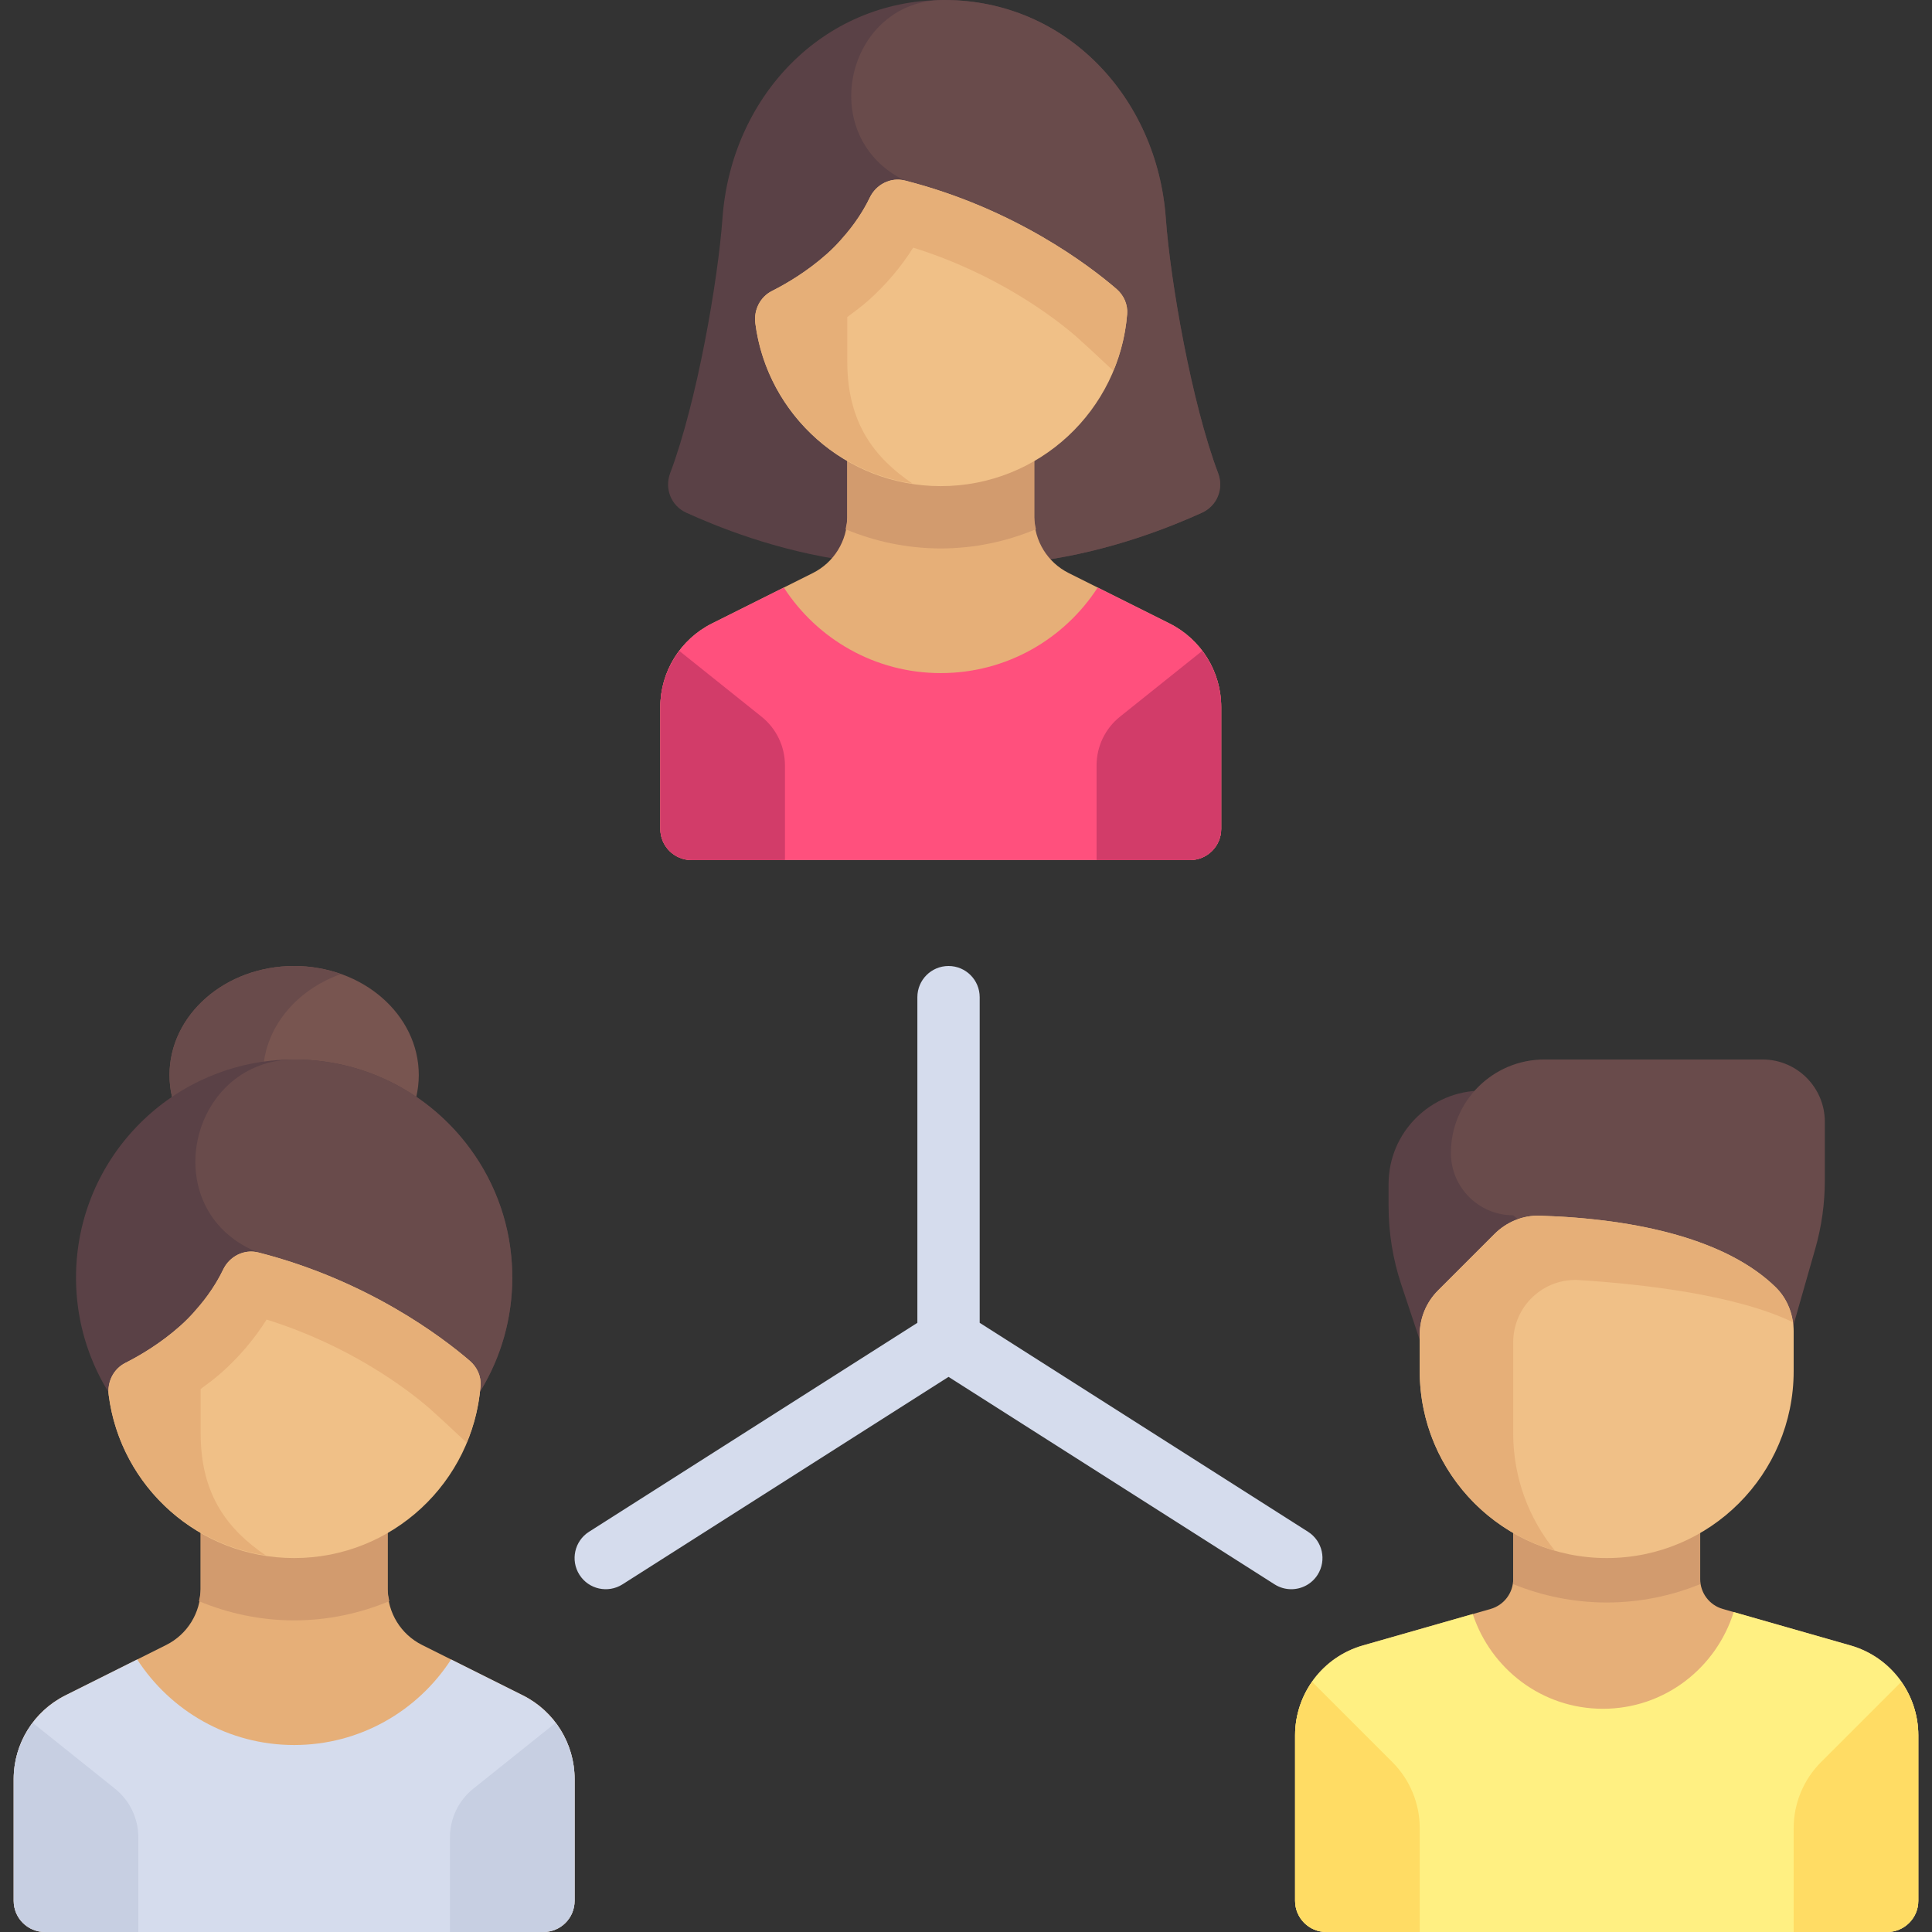 <?xml version="1.0" encoding="UTF-8"?> <!-- Generator: Adobe Illustrator 19.0.0, SVG Export Plug-In . SVG Version: 6.00 Build 0) --> <svg xmlns="http://www.w3.org/2000/svg" xmlns:xlink="http://www.w3.org/1999/xlink" id="Layer_1" x="0px" y="0px" viewBox="0 0 512.001 512.001" style="enable-background:new 0 0 512.001 512.001;" xml:space="preserve"><rect x="0" y="0" width="512.001" height="512.001" fill="#333333" stroke="none"/> <path style="fill:#E6AF78;" d="M490.404,436.061l-33.848-9.67c-3.545-1.013-5.99-4.253-5.99-7.94v-13.805h-49.548v13.804 c0,3.687-2.444,6.927-5.989,7.94l-33.849,9.671c-10.636,3.039-17.968,12.76-17.968,23.821v43.86c0,4.561,3.697,8.258,8.258,8.258 h148.645c4.561,0,8.258-3.697,8.258-8.258v-43.86C508.373,448.821,501.04,439.1,490.404,436.061z"></path> <path style="fill:#FFF082;" d="M490.404,436.061l-30.955-8.844c-4.645,14.811-18.315,25.63-34.659,25.63 c-16.151,0-29.693-10.564-34.495-25.104l-29.115,8.319c-10.636,3.039-17.968,12.76-17.968,23.821v43.86 c0,4.56,3.697,8.258,8.258,8.258h148.645c4.56,0,8.258-3.698,8.258-8.258v-43.86C508.373,448.821,501.04,439.1,490.404,436.061z"></path> <path style="fill:#5A4146;" d="M367.986,313.806v5.795c0,7.101,1.145,14.155,3.39,20.891l13.126,39.378h24.774v-90.839H392.76 C379.078,289.032,367.986,300.124,367.986,313.806z"></path> <path style="fill:#694B4B;" d="M481.057,330.961l-13.974,48.91l-66.065-57.806c-9.122,0-16.516-7.395-16.516-16.516l0,0 c0-13.682,11.092-24.774,24.774-24.774h57.806c9.122,0,16.516,7.395,16.516,16.516v15.522 C483.599,318.95,482.743,325.059,481.057,330.961z"></path> <path style="fill:#D29B6E;" d="M401.018,419.815c7.659,3.112,16.011,4.864,24.774,4.864s17.115-1.752,24.774-4.864v-15.169h-49.548 L401.018,419.815L401.018,419.815z"></path> <path style="fill:#F0C087;" d="M425.792,412.903L425.792,412.903c-27.365,0-49.548-22.184-49.548-49.548v-9.675 c0-4.38,1.74-8.581,4.837-11.679l14.975-14.975c3.171-3.171,7.507-4.994,11.989-4.853c26.398,0.833,49.764,6.488,62.537,18.963 c3.127,3.054,4.759,7.326,4.759,11.696v10.523C475.341,390.72,453.157,412.903,425.792,412.903z"></path> <path style="fill:#E6AF78;" d="M401.018,355.729c0-9.526,8-17.098,17.507-16.492c16.671,1.064,41.409,3.85,56.586,11.15 c-0.495-3.484-1.992-6.773-4.529-9.251c-12.773-12.475-36.139-18.13-62.537-18.963h-0.001h-0.001 c-4.481-0.141-8.818,1.683-11.988,4.853L381.081,342c-3.098,3.097-4.838,7.298-4.838,11.679v9.675 c0,22.596,15.141,41.621,35.82,47.579c-6.883-8.492-11.045-19.272-11.045-31.063L401.018,355.729L401.018,355.729z"></path> <g> <path style="fill:#FFDC64;" d="M376.244,484.489c0-6.571-2.61-12.872-7.256-17.518l-21.257-21.257 c-2.841,4.061-4.519,8.95-4.519,14.169v43.86c0,4.561,3.697,8.258,8.258,8.258h24.774L376.244,484.489L376.244,484.489z"></path> <path style="fill:#FFDC64;" d="M475.341,484.489c0-6.571,2.61-12.872,7.256-17.518l21.257-21.257 c2.841,4.061,4.519,8.95,4.519,14.169v43.86c0,4.561-3.697,8.258-8.258,8.258h-24.774V484.489z"></path> </g> <ellipse style="fill:#785550;" cx="77.952" cy="284.9" rx="33.03" ry="28.903"></ellipse> <path style="fill:#694B4B;" d="M69.694,284.903c0-12.124,8.549-22.468,20.645-26.76c-3.831-1.359-8-2.143-12.387-2.143 c-18.243,0-33.032,12.941-33.032,28.903s14.789,28.903,33.032,28.903c4.388,0,8.556-0.784,12.387-2.143 C78.243,307.371,69.694,297.027,69.694,284.903z"></path> <path style="fill:#E6AF78;" d="M138.579,449.297l-26.724-13.361c-5.596-2.798-9.131-8.518-9.13-14.774l0.002-24.775h-49.55v24.776 c0,6.256-3.534,11.974-9.13,14.772l-26.724,13.362c-8.393,4.197-13.695,12.775-13.695,22.158v32.286c0,4.56,3.697,8.258,8.258,8.258 h132.129c4.561,0,8.258-3.698,8.258-8.258v-32.285C152.274,462.073,146.972,453.494,138.579,449.297z"></path> <path style="fill:#D29B6E;" d="M77.952,429.419c8.892,0,17.409-1.833,25.217-5.096c-0.205-1.041-0.444-2.076-0.444-3.161 l0.002-24.775h-49.55v24.776c0,1.091-0.239,2.131-0.446,3.176C60.544,427.585,69.057,429.419,77.952,429.419z"></path> <path style="fill:#D5DCED;" d="M138.579,449.297l-19.038-9.519c-8.828,13.632-24.139,22.673-41.589,22.673 s-32.762-9.041-41.59-22.674l-19.038,9.52c-8.393,4.197-13.695,12.775-13.695,22.159v32.286c0,4.561,3.697,8.258,8.258,8.258 h132.129c4.561,0,8.258-3.697,8.258-8.258v-32.285C152.274,462.073,146.972,453.494,138.579,449.297z"></path> <circle style="fill:#5A4146;" cx="77.952" cy="338.58" r="57.806"></circle> <path style="fill:#694B4B;" d="M135.216,330.567c-3.177-23.557-21.225-43.251-44.436-48.376c-4.234-0.935-8.402-1.39-12.468-1.415 c-27.695-0.173-36.943,38.067-12.046,50.198c1.339,0.652,2.187,0.945,2.187,0.945L97.22,384c0,0,7.665,0.524,15.396,0.762 C128.598,372.745,138.201,352.702,135.216,330.567z"></path> <path style="fill:#F0C087;" d="M77.952,412.903L77.952,412.903c-25.192,0-45.992-18.8-49.137-43.135 c-0.456-3.525,1.239-6.983,4.413-8.584c3.802-1.918,9.327-5.152,14.617-9.872c5.891-5.256,9.347-10.799,11.299-14.868 c1.681-3.504,5.545-5.486,9.311-4.525c29.076,7.416,48.871,22.543,56.053,28.719c1.928,1.658,3.039,4.103,2.841,6.639 C125.348,392.808,103.997,412.903,77.952,412.903z"></path> <path style="fill:#E6AF78;" d="M124.507,360.638c-7.181-6.176-26.977-21.303-56.053-28.719c-3.766-0.961-7.63,1.021-9.311,4.525 c-1.478,3.082-3.921,7.008-7.546,11.016c-0.001,0.01-0.004,0.018-0.005,0.028c-1.125,1.275-2.323,2.553-3.747,3.825 c-5.29,4.721-10.815,7.954-14.617,9.872c-3.174,1.601-4.868,5.059-4.413,8.585c2.825,21.855,19.927,39.12,41.625,42.438 c-9.887-6.726-17.262-15.845-17.262-32.335v-11.776c1.876-1.385,3.765-2.766,5.663-4.46c4.59-4.096,8.597-8.833,11.81-13.933 c22.243,6.941,37.323,18.502,43.04,23.418c1.565,1.372,5.449,4.952,9.993,9.215c1.955-4.705,3.248-9.753,3.663-15.058 C127.546,364.741,126.435,362.296,124.507,360.638z"></path> <g> <path style="fill:#C7CFE2;" d="M8.663,456.57c-3.181,4.221-5.034,9.401-5.034,14.887v32.286c0,4.561,3.697,8.258,8.258,8.258 h24.774v-25.094c0-5.017-2.281-9.763-6.199-12.897L8.663,456.57z"></path> <path style="fill:#C7CFE2;" d="M147.24,456.57c3.181,4.221,5.034,9.401,5.034,14.887v32.286c0,4.561-3.697,8.258-8.258,8.258 h-24.774v-25.094c0-5.017,2.281-9.763,6.199-12.897L147.24,456.57z"></path> </g> <path style="fill:#5A4146;" d="M322.811,125.382c-7.057-18.698-12.654-50.841-13.863-67.576C306.648,25.961,282.649,0,250.208,0 s-56.441,25.961-58.741,57.806c-1.209,16.734-6.806,48.878-13.863,67.576c-1.555,4.122,0.24,8.667,4.299,10.507 c7.562,3.427,23.685,10.141,43.13,12.756h50.349c19.354-2.621,35.59-9.339,43.13-12.756 C322.57,134.049,324.366,129.504,322.811,125.382z"></path> <path style="fill:#694B4B;" d="M318.512,135.889c4.058-1.84,5.854-6.385,4.298-10.507c-7.056-18.698-12.654-50.841-13.862-67.576 C306.649,25.961,282.649,0,250.208,0c-0.082,0-0.163,0-0.245,0c-24.893,0.101-33.69,34.05-12.261,46.717 c1.287,0.761,2.112,1.127,2.112,1.127l18.769,100.8h16.799C294.736,146.024,310.972,139.306,318.512,135.889z"></path> <path style="fill:#E6AF78;" d="M309.939,165.224l-26.724-13.361c-5.596-2.798-9.131-8.518-9.13-14.774l0.001-24.775h-49.548v24.776 c0,6.256-3.534,11.974-9.13,14.772l-26.724,13.362c-8.393,4.197-13.695,12.775-13.695,22.158v32.286c0,4.56,3.697,8.258,8.258,8.258 h132.129c4.561,0,8.258-3.698,8.258-8.258v-32.285C323.634,177.999,318.332,169.421,309.939,165.224z"></path> <path style="fill:#D29B6E;" d="M249.312,145.346c8.892,0,17.409-1.833,25.217-5.096c-0.205-1.041-0.444-2.076-0.444-3.161 l0.001-24.775h-49.548v24.776c0,1.091-0.239,2.131-0.446,3.176C231.904,143.512,240.417,145.346,249.312,145.346z"></path> <path style="fill:#FF507D;" d="M309.939,165.224l-19.038-9.519c-8.828,13.632-24.139,22.673-41.589,22.673 s-32.762-9.041-41.59-22.674l-19.038,9.52c-8.393,4.197-13.695,12.775-13.695,22.159v32.286c0,4.561,3.697,8.258,8.258,8.258 h132.129c4.561,0,8.258-3.697,8.258-8.258v-32.285C323.634,177.999,318.332,169.421,309.939,165.224z"></path> <path style="fill:#F0C087;" d="M249.312,128.83L249.312,128.83c-25.192,0-45.992-18.8-49.137-43.135 c-0.456-3.525,1.239-6.983,4.413-8.584c3.802-1.918,9.327-5.152,14.617-9.872c5.891-5.256,9.347-10.799,11.299-14.868 c1.681-3.504,5.545-5.486,9.311-4.525c29.076,7.416,48.871,22.543,56.053,28.719c1.928,1.658,3.039,4.103,2.841,6.639 C296.708,108.735,275.356,128.83,249.312,128.83z"></path> <path style="fill:#E6AF78;" d="M295.866,76.564c-7.181-6.176-26.977-21.303-56.053-28.719c-3.766-0.961-7.63,1.021-9.311,4.525 c-1.478,3.082-3.921,7.008-7.546,11.016c-0.001,0.01-0.004,0.018-0.005,0.028c-1.125,1.275-2.323,2.553-3.747,3.825 c-5.29,4.721-10.815,7.954-14.617,9.872c-3.174,1.601-4.868,5.059-4.413,8.585c2.825,21.855,19.927,39.12,41.625,42.438 c-9.887-6.726-17.262-15.845-17.262-32.335V84.022c1.876-1.385,3.765-2.766,5.663-4.46c4.59-4.096,8.597-8.833,11.81-13.933 c22.243,6.941,37.323,18.502,43.04,23.418c1.565,1.372,5.449,4.952,9.993,9.215c1.955-4.705,3.248-9.753,3.663-15.058 C298.906,80.668,297.795,78.222,295.866,76.564z"></path> <g> <path style="fill:#D23C69;" d="M180.023,172.496c-3.181,4.221-5.034,9.401-5.034,14.887v32.286c0,4.561,3.697,8.258,8.258,8.258 h24.774v-25.094c0-5.017-2.281-9.763-6.199-12.897L180.023,172.496z"></path> <path style="fill:#D23C69;" d="M318.6,172.496c3.181,4.221,5.034,9.401,5.034,14.887v32.286c0,4.561-3.697,8.258-8.258,8.258 h-24.774v-25.094c0-5.017,2.281-9.763,6.199-12.897L318.6,172.496z"></path> </g> <path style="fill:#D5DCED;" d="M346.645,405.935l-87.016-55.374v-86.303c0-4.56-3.694-8.258-8.258-8.258s-8.258,3.698-8.258,8.258 v86.303l-87.016,55.374c-3.847,2.448-4.984,7.552-2.532,11.403c2.444,3.843,7.54,4.98,11.403,2.532l86.403-54.984l86.403,54.984 c1.379,0.875,2.911,1.29,4.427,1.29c2.726,0,5.403-1.351,6.976-3.823C351.629,413.488,350.492,408.383,346.645,405.935z"></path> <g> </g> <g> </g> <g> </g> <g> </g> <g> </g> <g> </g> <g> </g> <g> </g> <g> </g> <g> </g> <g> </g> <g> </g> <g> </g> <g> </g> <g> </g> </svg> 